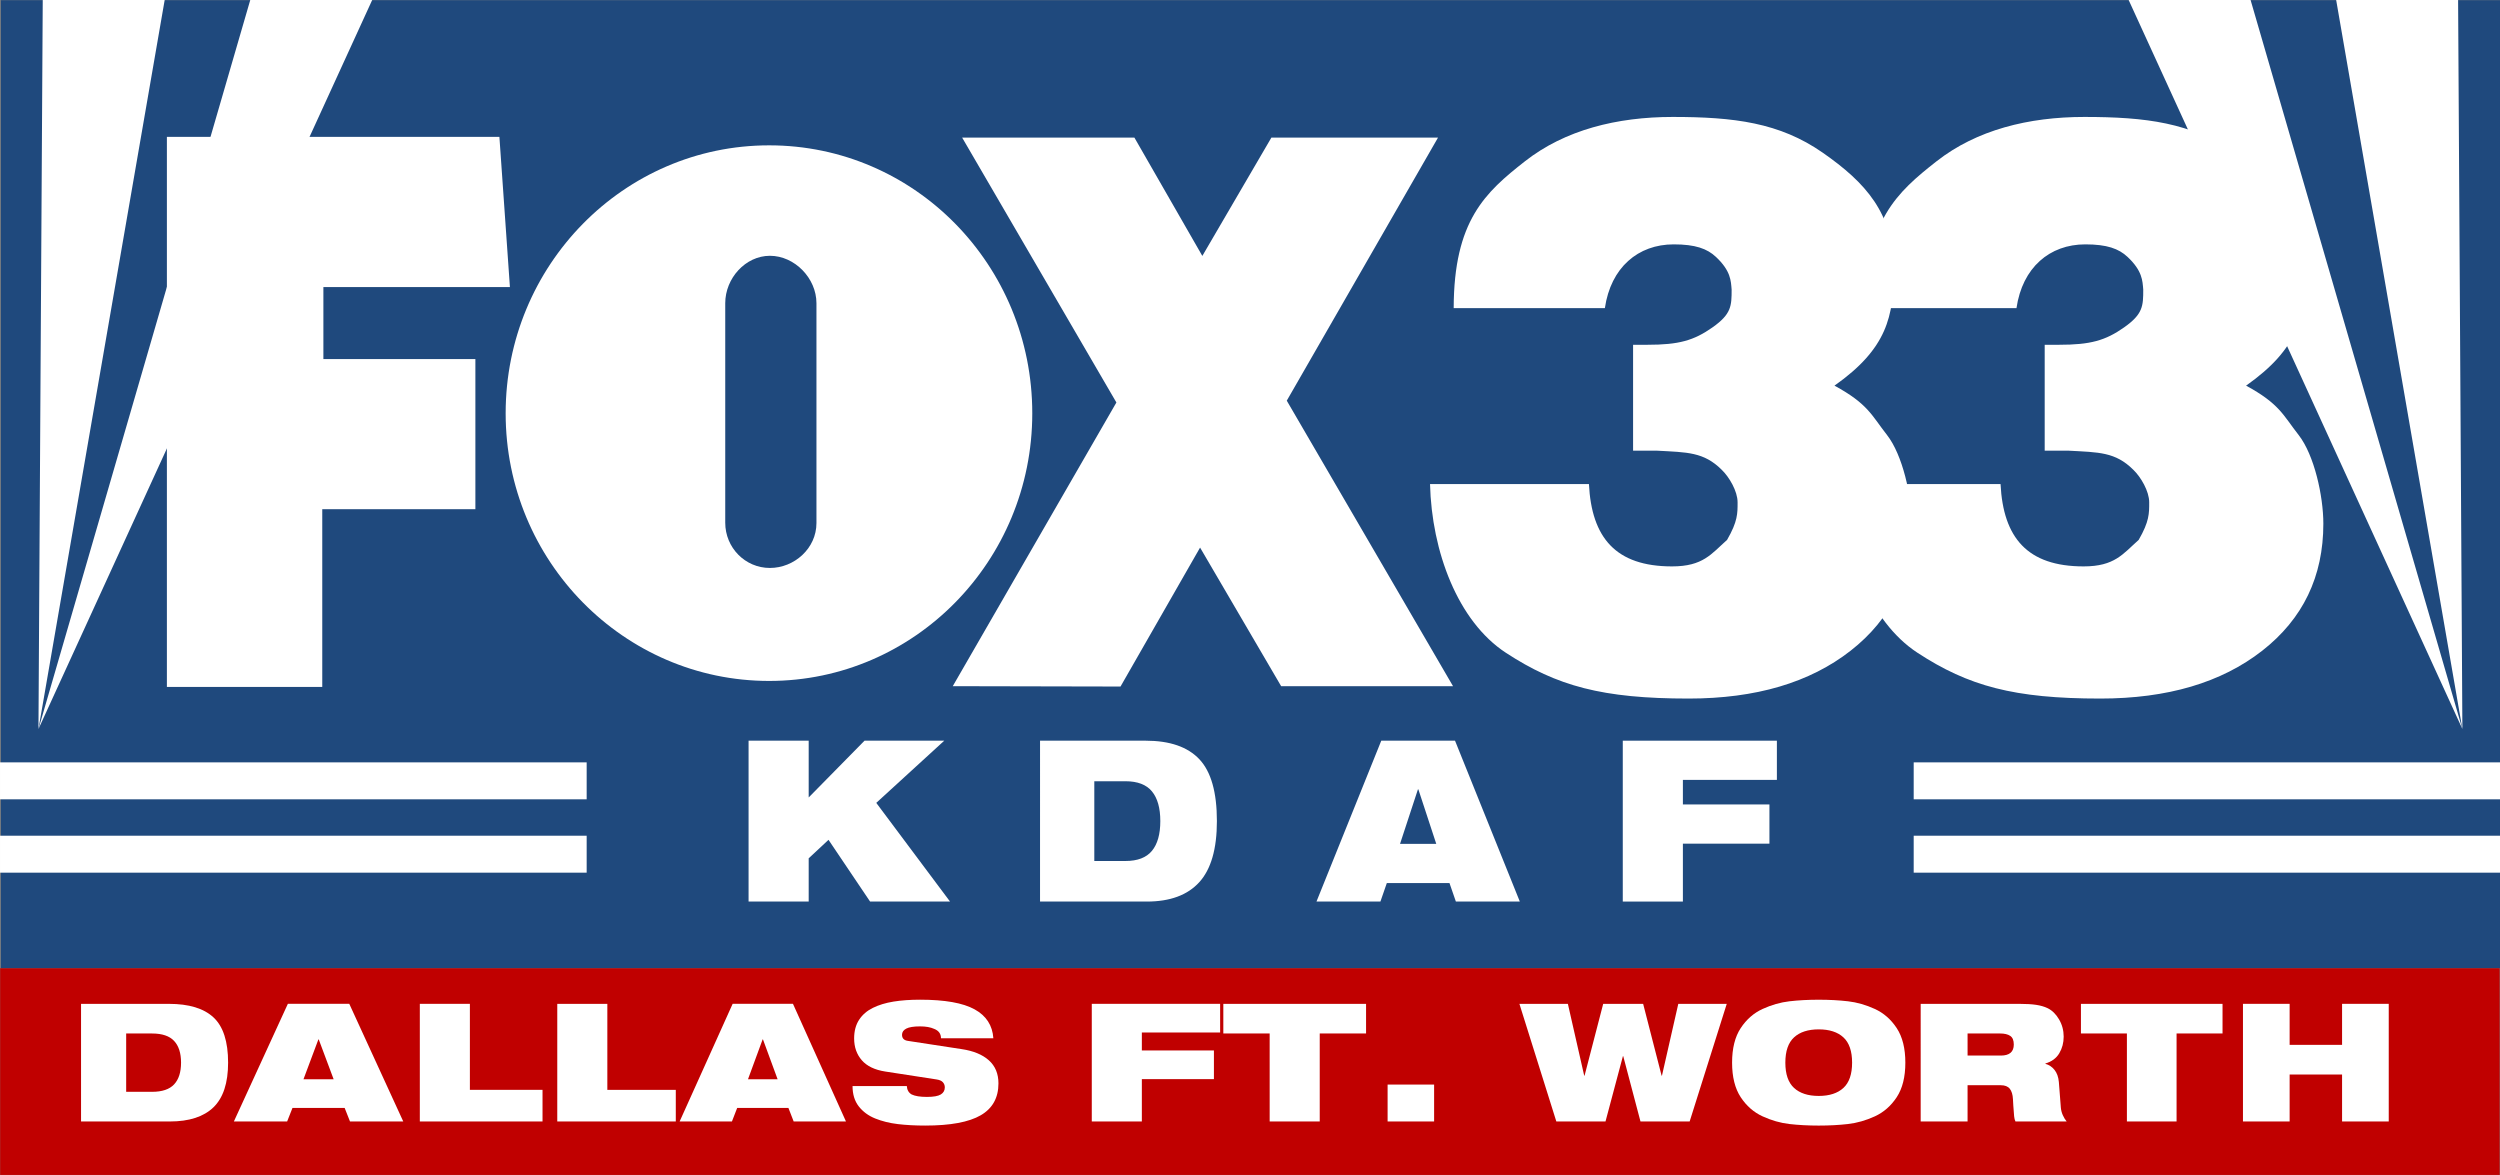 <?xml version="1.0" encoding="UTF-8" standalone="no"?>
<!-- Created with Inkscape (http://www.inkscape.org/) -->

<svg xmlns:dc="http://purl.org/dc/elements/1.1/" xmlns:cc="http://creativecommons.org/ns#" xmlns:rdf="http://www.w3.org/1999/02/22-rdf-syntax-ns#" xmlns:svg="http://www.w3.org/2000/svg" xmlns="http://www.w3.org/2000/svg" xmlns:xlink="http://www.w3.org/1999/xlink" xmlns:sodipodi="http://sodipodi.sourceforge.net/DTD/sodipodi-0.dtd" xmlns:inkscape="http://www.inkscape.org/namespaces/inkscape" id="svg3223" version="1.1" inkscape:version="0.48.5 r10040" width="1000" height="470" sodipodi:docname="KDAF93.svg">
  <rect width="100%" height="100%" fill="#808080" stroke="none"/>
  <defs id="defs3227">
    <radialGradient gradientTransform="matrix(-0.936,0.943,-0.942,-0.936,163.867,31.028)" gradientUnits="userSpaceOnUse" xlink:href="#linearGradient4334" id="radialGradient4374" fy="43.517" fx="63.007" r="61.809" cy="43.517" cx="63.007" />
    <radialGradient gradientTransform="matrix(-0.936,0.943,-0.942,-0.936,163.867,33.028)" gradientUnits="userSpaceOnUse" xlink:href="#linearGradient4334" id="radialGradient4332" fy="43.517" fx="63.007" r="61.809" cy="43.517" cx="63.007" />
    <linearGradient gradientTransform="matrix(0.076,0,0,0.076,-0.192,0.218)" gradientUnits="userSpaceOnUse" xlink:href="#linearGradient4046" id="linearGradient4052" y2="708.273" x2="1665.807" y1="2040.709" x1="1665.807" />
    <linearGradient id="linearGradient4046">
      <stop offset="0" style="stop-color:#ffffff;stop-opacity:1" id="stop4048" />
      <stop offset="1" style="stop-color:#ffffff;stop-opacity:0" id="stop4050" />
    </linearGradient>
    <linearGradient id="linearGradient4334">
      <stop offset="0" style="stop-color:#ffffff;stop-opacity:0" id="stop4336" />
      <stop offset="0.425" style="stop-color:#ffffff;stop-opacity:0" id="stop4364" />
      <stop offset="0.745" style="stop-color:#ffffff;stop-opacity:0.343" id="stop4362" />
      <stop offset="1" style="stop-color:#ffffff;stop-opacity:1" id="stop4338" />
    </linearGradient>
    <radialGradient inkscape:collect="always" xlink:href="#linearGradient4334" id="radialGradient3367" gradientUnits="userSpaceOnUse" gradientTransform="matrix(-0.936,0.943,-0.942,-0.936,270.082,0.68)" cx="63.007" cy="43.517" fx="63.007" fy="43.517" r="61.809" />
  </defs>
  <sodipodi:namedview pagecolor="#ffffff" bordercolor="#666666" borderopacity="1" objecttolerance="10" gridtolerance="10" guidetolerance="10" inkscape:pageopacity="0" inkscape:pageshadow="2" inkscape:window-width="1366" inkscape:window-height="706" id="namedview3225" showgrid="false" showguides="true" inkscape:guide-bbox="true" inkscape:zoom="0.35355339" inkscape:cx="-25.041392" inkscape:cy="41.174168" inkscape:window-x="-8" inkscape:window-y="-8" inkscape:window-maximized="1" inkscape:current-layer="svg3223" fit-margin-top="0" fit-margin-left="0" fit-margin-right="0" fit-margin-bottom="0" />
  <g id="g3624" transform="matrix(2.932,0,0,2.93,-14.566,-14.44)">
    <rect y="4.955" x="5.086" height="132.158" width="340.995" id="rect3233" style="fill:#1f497d;fill-opacity:1;fill-rule:evenodd;stroke:none" />
    <rect style="fill:#c00000;fill-opacity:1;fill-rule:evenodd;stroke:none" id="rect3237" width="340.995" height="28.217" x="4.989" y="137.113" />
    <rect style="fill:white;fill-opacity:1;fill-rule:evenodd;stroke:none" id="rect3255" width="80.035" height="5.045" x="4.969" y="109.005" />
    <rect y="119.019" x="4.969" height="5.045" width="80.035" id="rect3257" style="fill:white;fill-opacity:1;fill-rule:evenodd;stroke:none" />
    <rect transform="scale(-1,1)" y="109.005" x="-346.08" height="5.045" width="80.035" id="rect3243" style="fill:white;fill-opacity:1;fill-rule:evenodd;stroke:none" />
    <rect transform="scale(-1,1)" style="fill:white;fill-opacity:1;fill-rule:evenodd;stroke:none" id="rect3245" width="80.035" height="5.045" x="-346.08" y="119.019" />
    <path inkscape:connector-curvature="0" id="path3306" d="m 10.215,104.454 0.584,-99.526 16.636,0 z" style="fill:white;stroke:none" />
    <path sodipodi:nodetypes="cccc" style="fill:white;stroke:none" d="m 10.215,104.454 28.895,-99.526 16.636,0 z" id="path3308" inkscape:connector-curvature="0" />
    <path style="fill:white;stroke:none" d="m 340.9,104.454 -0.584,-99.526 -16.636,0 z" id="path3310" inkscape:connector-curvature="0" />
    <path inkscape:connector-curvature="0" id="path3312" d="m 340.9,104.454 -28.895,-99.526 -16.636,0 z" style="fill:white;stroke:none" sodipodi:nodetypes="cccc" />
    <path sodipodi:nodetypes="cccccccccsssccscccscccsccccc" inkscape:connector-curvature="0" id="path3301" style="font-size:45px;font-style:normal;font-weight:bold;text-align:start;text-anchor:start;fill:white;font-family:Tw Cen MT" d="m 223.915,46.993 -20.627,0 c 0.024,-11.935 4.289,-15.785 9.735,-20.056 5.447,-4.27 12.523,-6.043 20.144,-6.043 8.369,7.8e-5 14.583,0.778 20.45,4.867 5.868,4.089 9.706,8.29 9.706,16.041 -7e-5,6.284 -0.886,10.698 -8.086,15.774 4.582,2.498 5.042,4.021 7.169,6.74 2.127,2.719 3.372,8.324 3.372,12.111 -7e-5,7.211 -2.782,12.992 -8.346,17.342 -5.564,4.351 -12.927,6.526 -22.091,6.526 -11.757,0 -17.988,-1.703 -24.937,-6.254 -6.549,-4.29 -10.118,-13.812 -10.344,-23.029 l 21.68,0 c 0.364,7.332 3.66,11.241 11.332,11.241 4.243,0 5.362,-1.705 7.512,-3.618 1.47,-2.545 1.435,-3.641 1.435,-5.138 0,-1.503 -1.133,-3.442 -2.161,-4.43 -2.449,-2.449 -4.738,-2.388 -8.8,-2.611 l -3.296,0 0,-14.46 1.964,0 c 4.255,4.4e-5 6.307,-0.566 8.878,-2.379 2.571,-1.813 2.603,-2.929 2.603,-5.156 -0.099,-1.186 -0.104,-2.544 -2.137,-4.457 -1.205,-1.133 -2.822,-1.715 -5.767,-1.715 -4.863,0 -8.58,3.157 -9.389,8.706 z" />
    <path d="m 280.069,46.993 -20.627,0 c 0.024,-11.935 4.289,-15.785 9.735,-20.056 5.447,-4.27 12.523,-6.043 20.144,-6.043 8.369,7.8e-5 14.583,0.778 20.45,4.867 5.868,4.089 9.706,8.29 9.706,16.041 -7e-5,6.284 -0.886,10.698 -8.086,15.774 4.582,2.498 5.042,4.021 7.169,6.74 2.127,2.719 3.372,8.324 3.372,12.111 -7e-5,7.211 -2.782,12.992 -8.346,17.342 -5.564,4.351 -12.927,6.526 -22.091,6.526 -11.757,0 -17.988,-1.703 -24.937,-6.254 -6.549,-4.29 -10.118,-13.812 -10.344,-23.029 l 21.68,0 c 0.364,7.332 3.66,11.241 11.332,11.241 4.243,0 5.362,-1.705 7.512,-3.618 1.47,-2.545 1.435,-3.641 1.435,-5.138 0,-1.503 -1.133,-3.442 -2.161,-4.43 -2.449,-2.449 -4.738,-2.388 -8.8,-2.611 l -3.296,0 0,-14.46 1.964,0 c 4.255,4.4e-5 6.307,-0.566 8.878,-2.379 2.571,-1.813 2.603,-2.929 2.603,-5.156 -0.099,-1.186 -0.104,-2.544 -2.137,-4.457 -1.205,-1.133 -2.822,-1.715 -5.767,-1.715 -4.863,0 -8.58,3.157 -9.389,8.706 z" style="font-size:45px;font-style:normal;font-weight:bold;text-align:start;text-anchor:start;fill:white;font-family:Tw Cen MT" id="path3304" inkscape:connector-curvature="0" sodipodi:nodetypes="cccccccccsssccscccscccsccccc" />
    <polyline transform="matrix(0.512,0,0,0.494,-127.4,-62.242)" points="303,325.8 303,173.8 391.6,173.8 394.4,215.3 344.7,215.3 344.7,235.2    385.2,235.2 385.2,276.7 344.4,276.7 344.4,325.8 303,325.8  " id="polyline24407" style="fill:white" />
    <polyline transform="matrix(0.512,0,0,0.494,-127.4,-62.242)" points="645.7,325.6 601.4,246.7 641.7,174 597.3,174 578.9,206.7 560.8,174    514.9,174 556,247.2 512.4,325.6 557.1,325.7 578.3,287.3 599.9,325.6 645.7,325.6  " id="polyline24409" style="fill:white" />
    <path d="M 116.353,76.335 V 46.325 c 0,-3.411 -2.97,-6.476 -6.35,-6.476 -3.329,0 -6.094,3.065 -6.094,6.476 v 29.96 c 0,3.411 2.714,6.18 6.094,6.18 3.329,0 6.35,-2.67 6.35,-6.13 M 73.952,61.355 c 0,-20.171 16.079,-36.585 35.948,-36.585 19.869,0 35.897,16.364 35.897,36.585 0,20.171 -16.079,36.535 -35.897,36.535 -19.818,0 -35.948,-16.364 -35.948,-36.535 l 0,0 z" id="path24411" inkscape:connector-curvature="0" style="fill:white" />
    <path inkscape:connector-curvature="0" id="path3469" style="font-size:45px;font-style:normal;font-weight:bold;text-align:start;text-anchor:start;fill:white;font-family:Helvetica93-ExtendedBlack" d="m 123.67,128.009 10.905,0 -10.062,-13.473 9.276,-8.49 -10.876,0 -7.619,7.751 0,-7.751 -8.201,0 0,21.962 8.201,0 0,-5.906 2.704,-2.522 z" />
    <path inkscape:connector-curvature="0" id="path3471" style="font-size:45px;font-style:normal;font-weight:bold;text-align:start;text-anchor:start;fill:white;font-family:Helvetica93-ExtendedBlack" d="m 154.259,111.583 4.253,0 c 1.645,1e-5 2.849,0.461 3.61,1.384 0.761,0.923 1.142,2.276 1.142,4.06 -2e-5,1.784 -0.381,3.138 -1.142,4.06 -0.761,0.923 -1.965,1.384 -3.61,1.384 l -4.253,0 z m -7.404,16.426 14.571,0 c 3.168,0 5.553,-0.882 7.155,-2.645 1.602,-1.764 2.402,-4.542 2.403,-8.336 -3e-5,-3.938 -0.796,-6.752 -2.389,-8.444 -1.593,-1.692 -4.035,-2.537 -7.325,-2.537 l -14.414,0 z" />
    <path inkscape:connector-curvature="0" id="path3473" style="font-size:45px;font-style:normal;font-weight:bold;text-align:start;text-anchor:start;fill:white;font-family:Helvetica93-ExtendedBlack" d="m 200.911,120.134 -4.943,0 2.442,-7.443 0.059,0 z m -16.342,7.875 8.724,0 0.872,-2.522 8.55,0 0.872,2.522 8.724,0 -8.84,-21.962 -10.062,0 z" />
    <path inkscape:connector-curvature="0" id="path3475" style="font-size:45px;font-style:normal;font-weight:bold;text-align:start;text-anchor:start;fill:white;font-family:Helvetica93-ExtendedBlack" d="m 226.356,128.009 8.201,0 0,-7.905 11.806,0 0,-5.353 -11.806,0 0,-3.353 12.823,0 0,-5.352 -21.024,0 z" />
    <path inkscape:connector-curvature="0" id="path3512" style="font-size:34.95px;font-style:normal;font-weight:bold;text-align:start;text-anchor:start;fill:white;font-family:Helvetica93-ExtendedBlack" d="m 22.181,146.02 3.536,0 c 1.368,1e-5 2.368,0.337 3.001,1.012 0.633,0.675 0.95,1.664 0.95,2.969 -1.5e-5,1.305 -0.317,2.294 -0.95,2.969 -0.633,0.675 -1.634,1.012 -3.001,1.012 l -3.536,0 z m -6.156,12.011 12.115,0 c 2.634,0 4.617,-0.645 5.949,-1.934 1.332,-1.29 1.998,-3.321 1.998,-6.095 -2.1e-5,-2.879 -0.662,-4.937 -1.987,-6.174 -1.324,-1.237 -3.354,-1.855 -6.09,-1.855 l -11.985,0 z" />
    <path inkscape:connector-curvature="0" id="path3514" style="font-size:34.95px;font-style:normal;font-weight:bold;text-align:start;text-anchor:start;fill:white;font-family:Helvetica93-ExtendedBlack" d="m 50.486,152.272 -4.117,0 2.034,-5.442 0.049,0 z m -13.611,5.758 7.266,0 0.727,-1.844 7.121,0 0.727,1.844 7.266,0 -7.363,-16.059 -8.38,0 z" />
    <path sodipodi:nodetypes="ccccccc" inkscape:connector-curvature="0" id="path3516" style="font-size:34.95px;font-style:normal;font-weight:bold;text-align:start;text-anchor:start;fill:white;font-family:Helvetica93-ExtendedBlack" d="m 62.242,158.03 16.74,0 0,-4.318 -9.91,0 0,-11.741 -6.83,0 z" />
    <path sodipodi:nodetypes="ccccccc" inkscape:connector-curvature="0" id="path3518" style="font-size:34.95px;font-style:normal;font-weight:bold;text-align:start;text-anchor:start;fill:white;font-family:Helvetica93-ExtendedBlack" d="m 80.993,158.03 16.17,0 0,-4.318 -9.339,0 0,-11.741 -6.83,0 z" />
    <path inkscape:connector-curvature="0" id="path3520" style="font-size:34.95px;font-style:normal;font-weight:bold;text-align:start;text-anchor:start;fill:white;font-family:Helvetica93-ExtendedBlack" d="m 111.055,152.272 -4.043,0 1.998,-5.442 0.048,0 z m -13.367,5.758 7.135,0 0.714,-1.844 6.993,0 0.714,1.844 7.135,0 -7.23,-16.059 -8.23,0 z" />
    <path inkscape:connector-curvature="0" id="path3522" style="font-size:34.95px;font-style:normal;font-weight:bold;text-align:start;text-anchor:start;fill:white;font-family:Helvetica93-ExtendedBlack" d="m 132.754,152.295 c 0.392,0.06 0.675,0.187 0.849,0.382 0.174,0.195 0.261,0.427 0.261,0.697 -2e-5,0.42 -0.181,0.743 -0.544,0.967 -0.363,0.225 -0.995,0.337 -1.895,0.337 -0.929,10e-6 -1.626,-0.113 -2.09,-0.338 -0.407,-0.24 -0.625,-0.622 -0.653,-1.147 l -7.406,0 c 0,1.124 0.283,2.05 0.849,2.777 0.566,0.727 1.314,1.278 2.244,1.653 0.929,0.375 1.957,0.63 3.082,0.765 1.125,0.135 2.37,0.202 3.735,0.202 3.441,0 5.968,-0.469 7.579,-1.406 1.612,-0.937 2.417,-2.388 2.417,-4.352 -1e-5,-1.32 -0.436,-2.369 -1.307,-3.149 -0.871,-0.78 -2.105,-1.29 -3.702,-1.529 l -7.34,-1.125 c -0.537,-0.075 -0.806,-0.352 -0.806,-0.832 0,-0.36 0.192,-0.641 0.577,-0.843 0.385,-0.202 1.013,-0.304 1.884,-0.304 0.784,2e-5 1.423,0.112 1.917,0.337 0.624,0.24 0.937,0.668 0.937,1.282 l 7.144,0 c -0.116,-1.754 -0.969,-3.07 -2.559,-3.947 -1.59,-0.877 -4.07,-1.316 -7.438,-1.316 -1.35,2e-5 -2.559,0.086 -3.626,0.259 -1.067,0.173 -2.004,0.457 -2.81,0.855 -0.806,0.397 -1.434,0.941 -1.884,1.631 -0.45,0.69 -0.675,1.537 -0.675,2.542 0,1.185 0.349,2.178 1.046,2.98 0.697,0.802 1.764,1.316 3.202,1.54 z" />
    <path inkscape:connector-curvature="0" id="path3524" style="font-size:34.95px;font-style:normal;font-weight:bold;text-align:start;text-anchor:start;fill:white;font-family:Helvetica93-ExtendedBlack" d="m 153.915,158.03 6.83,0 0,-5.78 9.833,0 0,-3.914 -9.833,0 0,-2.452 10.681,0 0,-3.913 -17.511,0 z" />
    <path inkscape:connector-curvature="0" id="path3526" style="font-size:34.95px;font-style:normal;font-weight:bold;text-align:start;text-anchor:start;fill:white;font-family:Helvetica93-ExtendedBlack" d="m 178.183,158.03 6.83,0 0,-12.011 6.321,0 0,-4.048 -19.473,0 0,4.048 6.321,0 z" />
    <path inkscape:connector-curvature="0" id="path3528" style="font-size:34.95px;font-style:normal;font-weight:bold;text-align:start;text-anchor:start;fill:white;font-family:Helvetica93-ExtendedBlack" d="m 194.272,158.03 6.345,0 0,-5.038 -6.345,0 z" />
    <path inkscape:connector-curvature="0" id="path3530" style="font-size:34.95px;font-style:normal;font-weight:bold;text-align:start;text-anchor:start;fill:white;font-family:Helvetica93-ExtendedBlack" d="m 217.291,158.03 6.709,0 2.373,-8.907 0.049,0 2.349,8.907 6.709,0 5.062,-16.059 -6.612,0 -2.228,9.806 -0.049,0 -2.518,-9.806 -5.45,0 -2.543,9.806 -0.048,0 -2.228,-9.806 -6.612,0 z" />
    <path inkscape:connector-curvature="0" id="path3532" style="font-size:34.95px;font-style:normal;font-weight:bold;text-align:start;text-anchor:start;fill:white;font-family:Helvetica93-ExtendedBlack" d="m 241.269,150.001 c 0,1.949 0.392,3.52 1.174,4.712 0.783,1.192 1.78,2.065 2.991,2.62 1.211,0.555 2.43,0.903 3.657,1.046 1.227,0.142 2.559,0.213 3.997,0.213 1.437,0 2.769,-0.071 3.996,-0.213 1.227,-0.142 2.446,-0.491 3.657,-1.046 1.211,-0.555 2.208,-1.428 2.991,-2.62 0.783,-1.192 1.174,-2.763 1.174,-4.712 -2e-5,-1.949 -0.392,-3.52 -1.174,-4.712 -0.783,-1.192 -1.78,-2.065 -2.991,-2.62 -1.211,-0.555 -2.43,-0.904 -3.657,-1.046 -1.227,-0.143 -2.559,-0.214 -3.996,-0.214 -1.437,2e-5 -2.77,0.071 -3.997,0.214 -1.227,0.143 -2.446,0.491 -3.657,1.046 -1.211,0.555 -2.208,1.428 -2.991,2.62 -0.783,1.192 -1.174,2.763 -1.174,4.712 z m 7.266,0 c 0,-1.575 0.396,-2.725 1.187,-3.453 0.791,-0.727 1.913,-1.091 3.367,-1.091 1.453,1e-5 2.575,0.364 3.366,1.091 0.791,0.727 1.187,1.878 1.187,3.453 -2e-5,1.574 -0.396,2.725 -1.187,3.452 -0.791,0.727 -1.913,1.091 -3.366,1.091 -1.454,1e-5 -2.576,-0.364 -3.367,-1.091 -0.791,-0.727 -1.187,-1.878 -1.187,-3.452 z" />
    <path inkscape:connector-curvature="0" id="path3534" style="font-size:34.95px;font-style:normal;font-weight:bold;text-align:start;text-anchor:start;fill:white;font-family:Helvetica93-ExtendedBlack" d="m 266.997,158.03 6.397,0 0,-4.948 4.536,0 c 0.56,10e-6 0.968,0.161 1.225,0.484 0.257,0.322 0.401,0.798 0.431,1.428 0.015,0.315 0.03,0.592 0.046,0.833 0.045,0.69 0.083,1.184 0.113,1.484 0.03,0.3 0.091,0.54 0.182,0.72 l 6.986,0 c -0.211,-0.255 -0.389,-0.547 -0.533,-0.877 -0.144,-0.33 -0.231,-0.667 -0.261,-1.012 l -0.272,-3.508 c -0.06,-0.675 -0.257,-1.222 -0.59,-1.642 -0.333,-0.42 -0.749,-0.697 -1.247,-0.832 l 0,-0.045 c 0.862,-0.255 1.493,-0.72 1.894,-1.395 0.401,-0.675 0.601,-1.432 0.601,-2.272 -2e-5,-0.854 -0.212,-1.641 -0.635,-2.361 -0.423,-0.72 -0.945,-1.23 -1.565,-1.529 -0.438,-0.21 -0.956,-0.36 -1.554,-0.45 -0.597,-0.09 -1.357,-0.135 -2.28,-0.135 l -13.474,0 z m 6.397,-12.011 4.446,0 c 0.59,1e-5 1.047,0.109 1.372,0.326 0.325,0.217 0.488,0.611 0.488,1.181 -2e-5,1.005 -0.59,1.507 -1.769,1.507 l -4.536,0 z" />
    <path inkscape:connector-curvature="0" id="path3536" style="font-size:34.95px;font-style:normal;font-weight:bold;text-align:start;text-anchor:start;fill:white;font-family:Helvetica93-ExtendedBlack" d="m 295.132,158.03 6.776,0 0,-12.011 6.271,0 0,-4.048 -19.317,0 0,4.048 6.271,0 z" />
    <path inkscape:connector-curvature="0" id="path3538" style="font-size:34.95px;font-style:normal;font-weight:bold;text-align:start;text-anchor:start;fill:white;font-family:Helvetica93-ExtendedBlack" d="m 324.487,158.03 6.366,0 0,-16.059 -6.366,0 0,5.6 -7.155,0 0,-5.6 -6.366,0 0,16.059 6.366,0 0,-6.41 7.155,0 z" />
  </g>
</svg>

